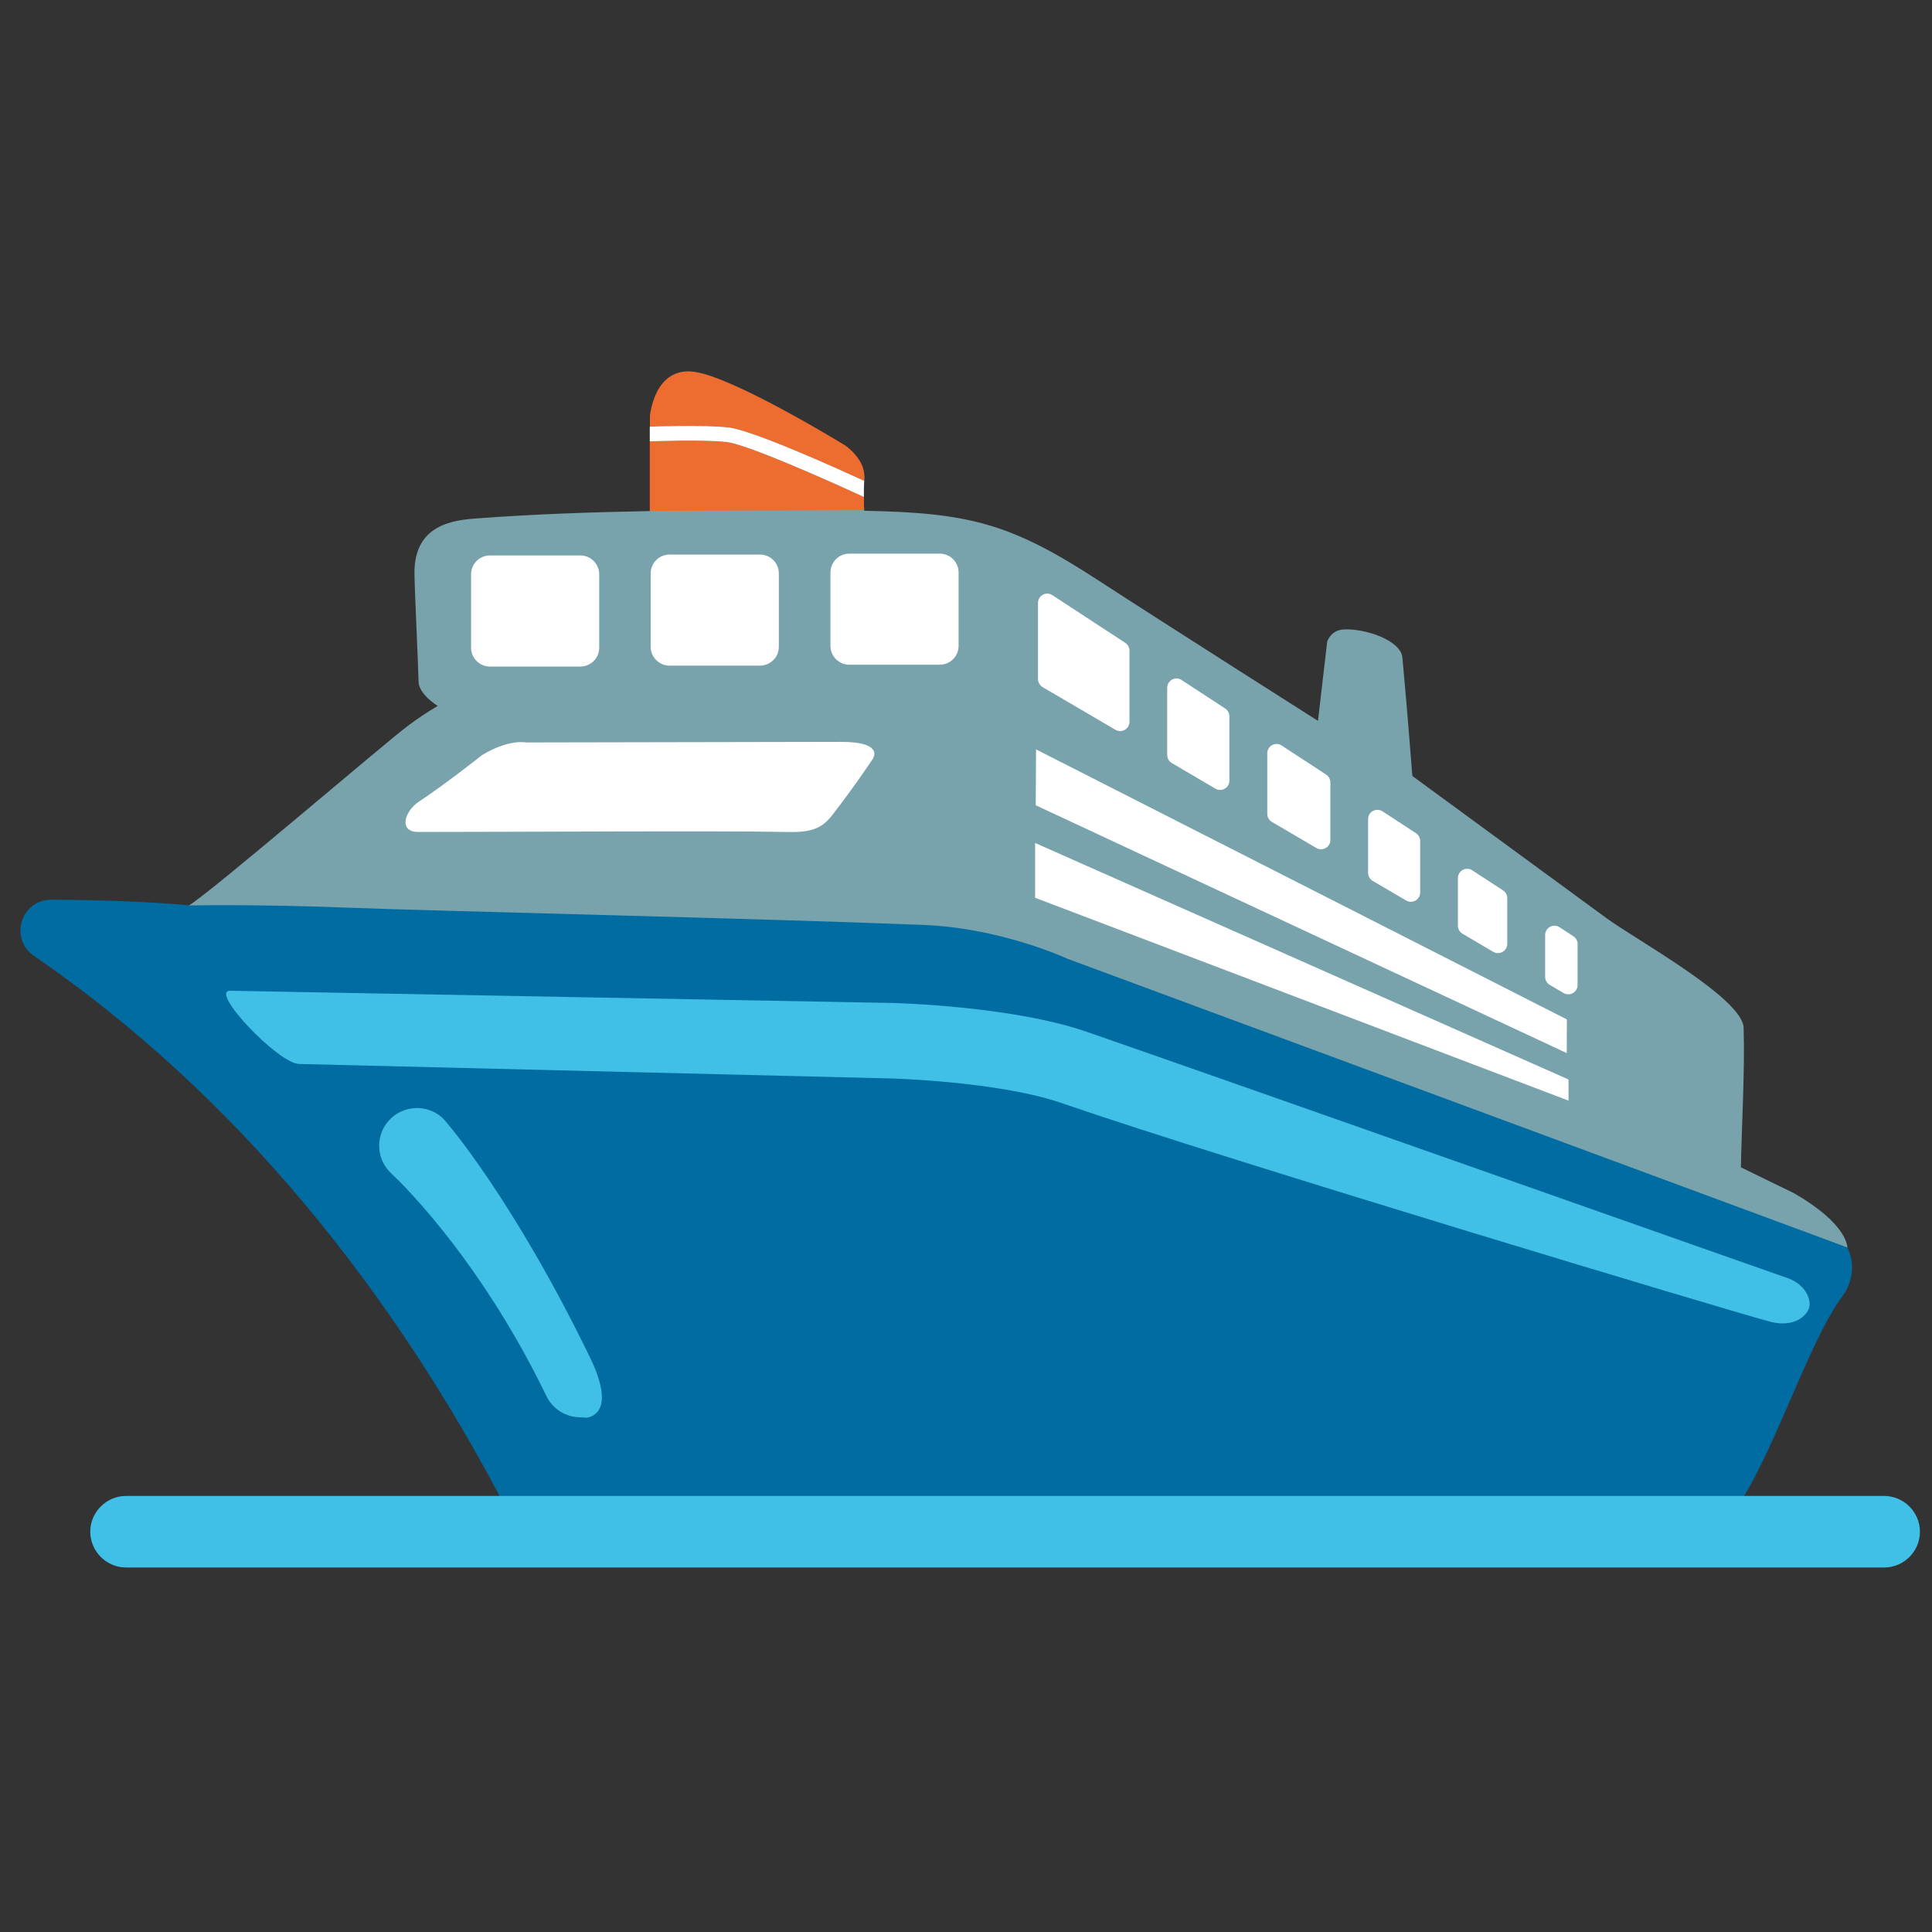 <svg width="128" height="128" style="enable-background:new 0 0 128 128;" xmlns="http://www.w3.org/2000/svg" xmlns:xlink="http://www.w3.org/1999/xlink">
  <rect width="100%" height="100%" fill="#333333" stroke="none"/>
  <path d="M115,77.33l-44.62-23.3L20.8,55.2c-1.58,0.91-1.29,2.71-2.22,2.75c-0.05,0-4.2,2.17-6.09,2.02 c-2.99-0.24-5.41-0.34-9.09-0.36c-2.01-0.01-2.81,2.58-1.15,3.72c13.38,9.17,23.81,22.18,31.41,36.85c0.17,0.3,0.6,0.49,1.09,0.62 h79.06c0.49-0.2,0.93-0.51,1.08-0.71c2.42-3.18,4.9-11.18,7.17-14.2c0.84-1.13,0.87-2.67-0.01-3.77c-1.17-1.44-4.18-2.46-6.75-4.2 C112.9,76.29,115,77.33,115,77.33z" style="fill:#006CA2;"/>
  <path d="M118.85,79.05l-3.51-1.71c0.04-2.57,0.27-6.33,0.18-9.25c-0.07-1.96-7.18-5.86-9.06-7.24 c-3.45-2.53-12.89-9.44-12.89-9.44s-0.33-4.36-0.66-7.85c-0.11-1.14-2.44-1.92-3.86-1.86c-0.9,0.04-1.12,0.81-1.12,0.81l-0.61,5.25 c0,0-9.91-6.29-14.54-9.3c-5.8-3.78-8.55-4.49-15.53-4.62c-0.01-0.14-0.02-0.4-0.02-0.75c0-0.3,0-0.67,0.02-1.06 c0-0.08,0.01-0.16,0.01-0.25c0.07-1.18-1.25-2.09-1.25-2.09s-7.25-4.46-9.96-4.88c-2.72-0.42-2.99,2.93-2.99,2.93v0.7v0.97v4.45 c-3.81,0.07-7.61,0.2-11.39,0.48c-1.57,0.11-4.21,0.37-4.21,3.59c0,1.02,0.25,6.1,0.27,7.22c0.01,0.57,0.57,1.17,1.27,1.62 c-0.63,0.37-1.21,0.75-1.94,1.29c-1.41,1.03-13.2,11.16-14.55,11.93c0,0,4.44-0.1,10.98,0.16c4.36,0.18,27.31,0.71,37.72,1.13 c5.17,0.21,9.51,2.24,9.51,2.24l51.68,19.13C122.37,82.63,122.47,81.13,118.85,79.05z" style="fill:#78A3AD;"/>
  <path d="M124.83,103.85H8.35c-1.3,0-2.37-1.07-2.37-2.37l0,0c0-1.3,1.07-2.37,2.37-2.37h116.48 c1.3,0,2.37,1.07,2.37,2.37l0,0C127.2,102.78,126.14,103.85,124.83,103.85z" style="fill:#40C0E7;"/>
  <path d="M55.15,53.99c1.51-1.95,2.64-3.66,2.64-3.66s0.94-1.18-2.08-1.18c-2.54,0-20.84,0.04-20.84,0.04 s-1.14-0.25-2.94,0.84c0,0-2.33,1.86-4.19,3.09c-0.94,0.63-1.36,2-0.03,2c6.1,0,20.4-0.09,24.32,0 C53.64,55.16,54.4,54.97,55.15,53.99z" style="fill:#FFFFFF;"/>
  <path d="M32.46,44.16h5.99c0.69,0,1.25-0.56,1.25-1.25v-4.86c0-0.69-0.56-1.25-1.25-1.25h-5.99 c-0.69,0-1.25,0.56-1.25,1.25v4.86C31.21,43.6,31.77,44.16,32.46,44.16z" style="fill:#FFFFFF;"/>
  <path d="M43.11,42.85c0,0.69,0.56,1.25,1.25,1.25h5.99c0.69,0,1.25-0.56,1.25-1.25v-4.86 c0-0.69-0.56-1.25-1.25-1.25h-5.99c-0.69,0-1.25,0.56-1.25,1.25V42.85z" style="fill:#FFFFFF;"/>
  <path d="M55.02,42.79c0,0.69,0.56,1.25,1.25,1.25h5.99c0.69,0,1.25-0.56,1.25-1.25v-4.86 c0-0.69-0.56-1.25-1.25-1.25h-5.99c-0.69,0-1.25,0.56-1.25,1.25V42.79z" style="fill:#FFFFFF;"/>
  <polygon points="103.81,67.54 68.64,49.65 68.62,53.35 103.8,69.77 " style="fill:#FFFFFF;"/>
  <polygon points="103.92,71.52 68.58,55.85 68.58,59.48 103.92,72.92 " style="fill:#FFFFFF;"/>
  <path d="M103.59,65.79c0.41,0.24,0.93-0.05,0.93-0.53v-2.71c0-0.21-0.1-0.4-0.28-0.52l-0.92-0.6 c-0.41-0.27-0.95,0.03-0.95,0.52v2.77c0,0.22,0.12,0.42,0.3,0.53L103.59,65.79z" style="fill:#FFFFFF;"/>
  <path d="M84.91,49.39c-0.41-0.27-0.95,0.03-0.95,0.52v4.01c0,0.22,0.12,0.42,0.3,0.53l2.95,1.73 c0.41,0.24,0.93-0.05,0.93-0.53v-3.81c0-0.21-0.1-0.4-0.28-0.52L84.91,49.39z" style="fill:#FFFFFF;"/>
  <path d="M96.59,61.33c0,0.22,0.12,0.42,0.3,0.53l2.04,1.2c0.41,0.24,0.93-0.05,0.93-0.53v-3.02 c0-0.21-0.1-0.4-0.28-0.52l-2.04-1.33c-0.41-0.27-0.95,0.03-0.95,0.52V61.33z" style="fill:#FFFFFF;"/>
  <path d="M90.64,54.27v3.56c0,0.22,0.12,0.42,0.3,0.53l2.22,1.3c0.41,0.24,0.93-0.05,0.93-0.53v-3.41 c0-0.21-0.1-0.4-0.28-0.52l-2.22-1.45C91.18,53.49,90.64,53.78,90.64,54.27z" style="fill:#FFFFFF;"/>
  <path d="M77.33,50.02c0,0.22,0.12,0.42,0.3,0.53l2.89,1.7c0.41,0.24,0.93-0.05,0.93-0.53v-4.26 c0-0.21-0.1-0.4-0.28-0.52l-2.89-1.89c-0.41-0.27-0.95,0.03-0.95,0.52V50.02z" style="fill:#FFFFFF;"/>
  <path d="M68.77,44.99c0,0.22,0.12,0.42,0.3,0.53l4.83,2.83c0.41,0.24,0.93-0.05,0.93-0.53v-4.71 c0-0.21-0.1-0.4-0.28-0.52l-4.83-3.16c-0.41-0.27-0.95,0.03-0.95,0.52V44.99z" style="fill:#FFFFFF;"/>
  <path d="M57.26,33.8c0,0,0-0.05-0.01-0.13c-0.01-0.14-0.02-0.4-0.02-0.75c-2.29-1.06-7.77-3.5-9.1-3.64 c-1.57-0.17-4.58-0.06-5.08-0.04v4.45v0.16L57.26,33.8z" style="fill:#ED6C30;"/>
  <path d="M48.23,28.32c1.56,0.16,7.06,2.64,9.02,3.54c0-0.08,0.01-0.16,0.01-0.25 c0.07-1.18-1.25-2.09-1.25-2.09s-7.25-4.46-9.96-4.88c-2.72-0.42-2.99,2.93-2.99,2.93v0.7C43.3,28.26,46.48,28.13,48.23,28.32z" style="fill:#ED6C30;"/>
  <path d="M48.13,29.28c1.34,0.14,6.81,2.58,9.1,3.64c0-0.3,0-0.67,0.02-1.06c-1.96-0.9-7.46-3.38-9.02-3.54 c-1.75-0.18-4.92-0.06-5.18-0.05v0.97C43.55,29.22,46.55,29.11,48.13,29.28z" style="fill:#FFFFFF;"/>
  <path d="M70.36,73.09c-4.19-1.45-11.29-1.64-11.36-1.64l-39.19-0.96c-1.38-0.03-5.98-4.88-4.56-4.85 l43.88,0.81c0.32,0.01,7.96,0.21,12.87,1.91c10.56,3.66,45.91,16.15,46.27,16.26c1.32,0.4,1.73,1.44,1.6,1.98s-0.96,1.37-2.54,0.98 C115.75,87.2,81.02,76.78,70.36,73.09z" style="fill:#40C0E7;"/>
  <path d="M38.45,93.9c-0.93,0-1.82-0.52-2.25-1.41c-4.62-9.55-10.2-14.68-10.26-14.73 c-1.02-0.93-1.1-2.51-0.17-3.53c0.93-1.02,2.5-1.1,3.53-0.18c0.26,0.23,4.73,5.44,9.81,15.93c0.6,1.24,1.33,3.25,0.09,3.85 C38.83,93.99,38.81,93.9,38.45,93.9z" style="fill:#40C0E7;"/>
</svg>